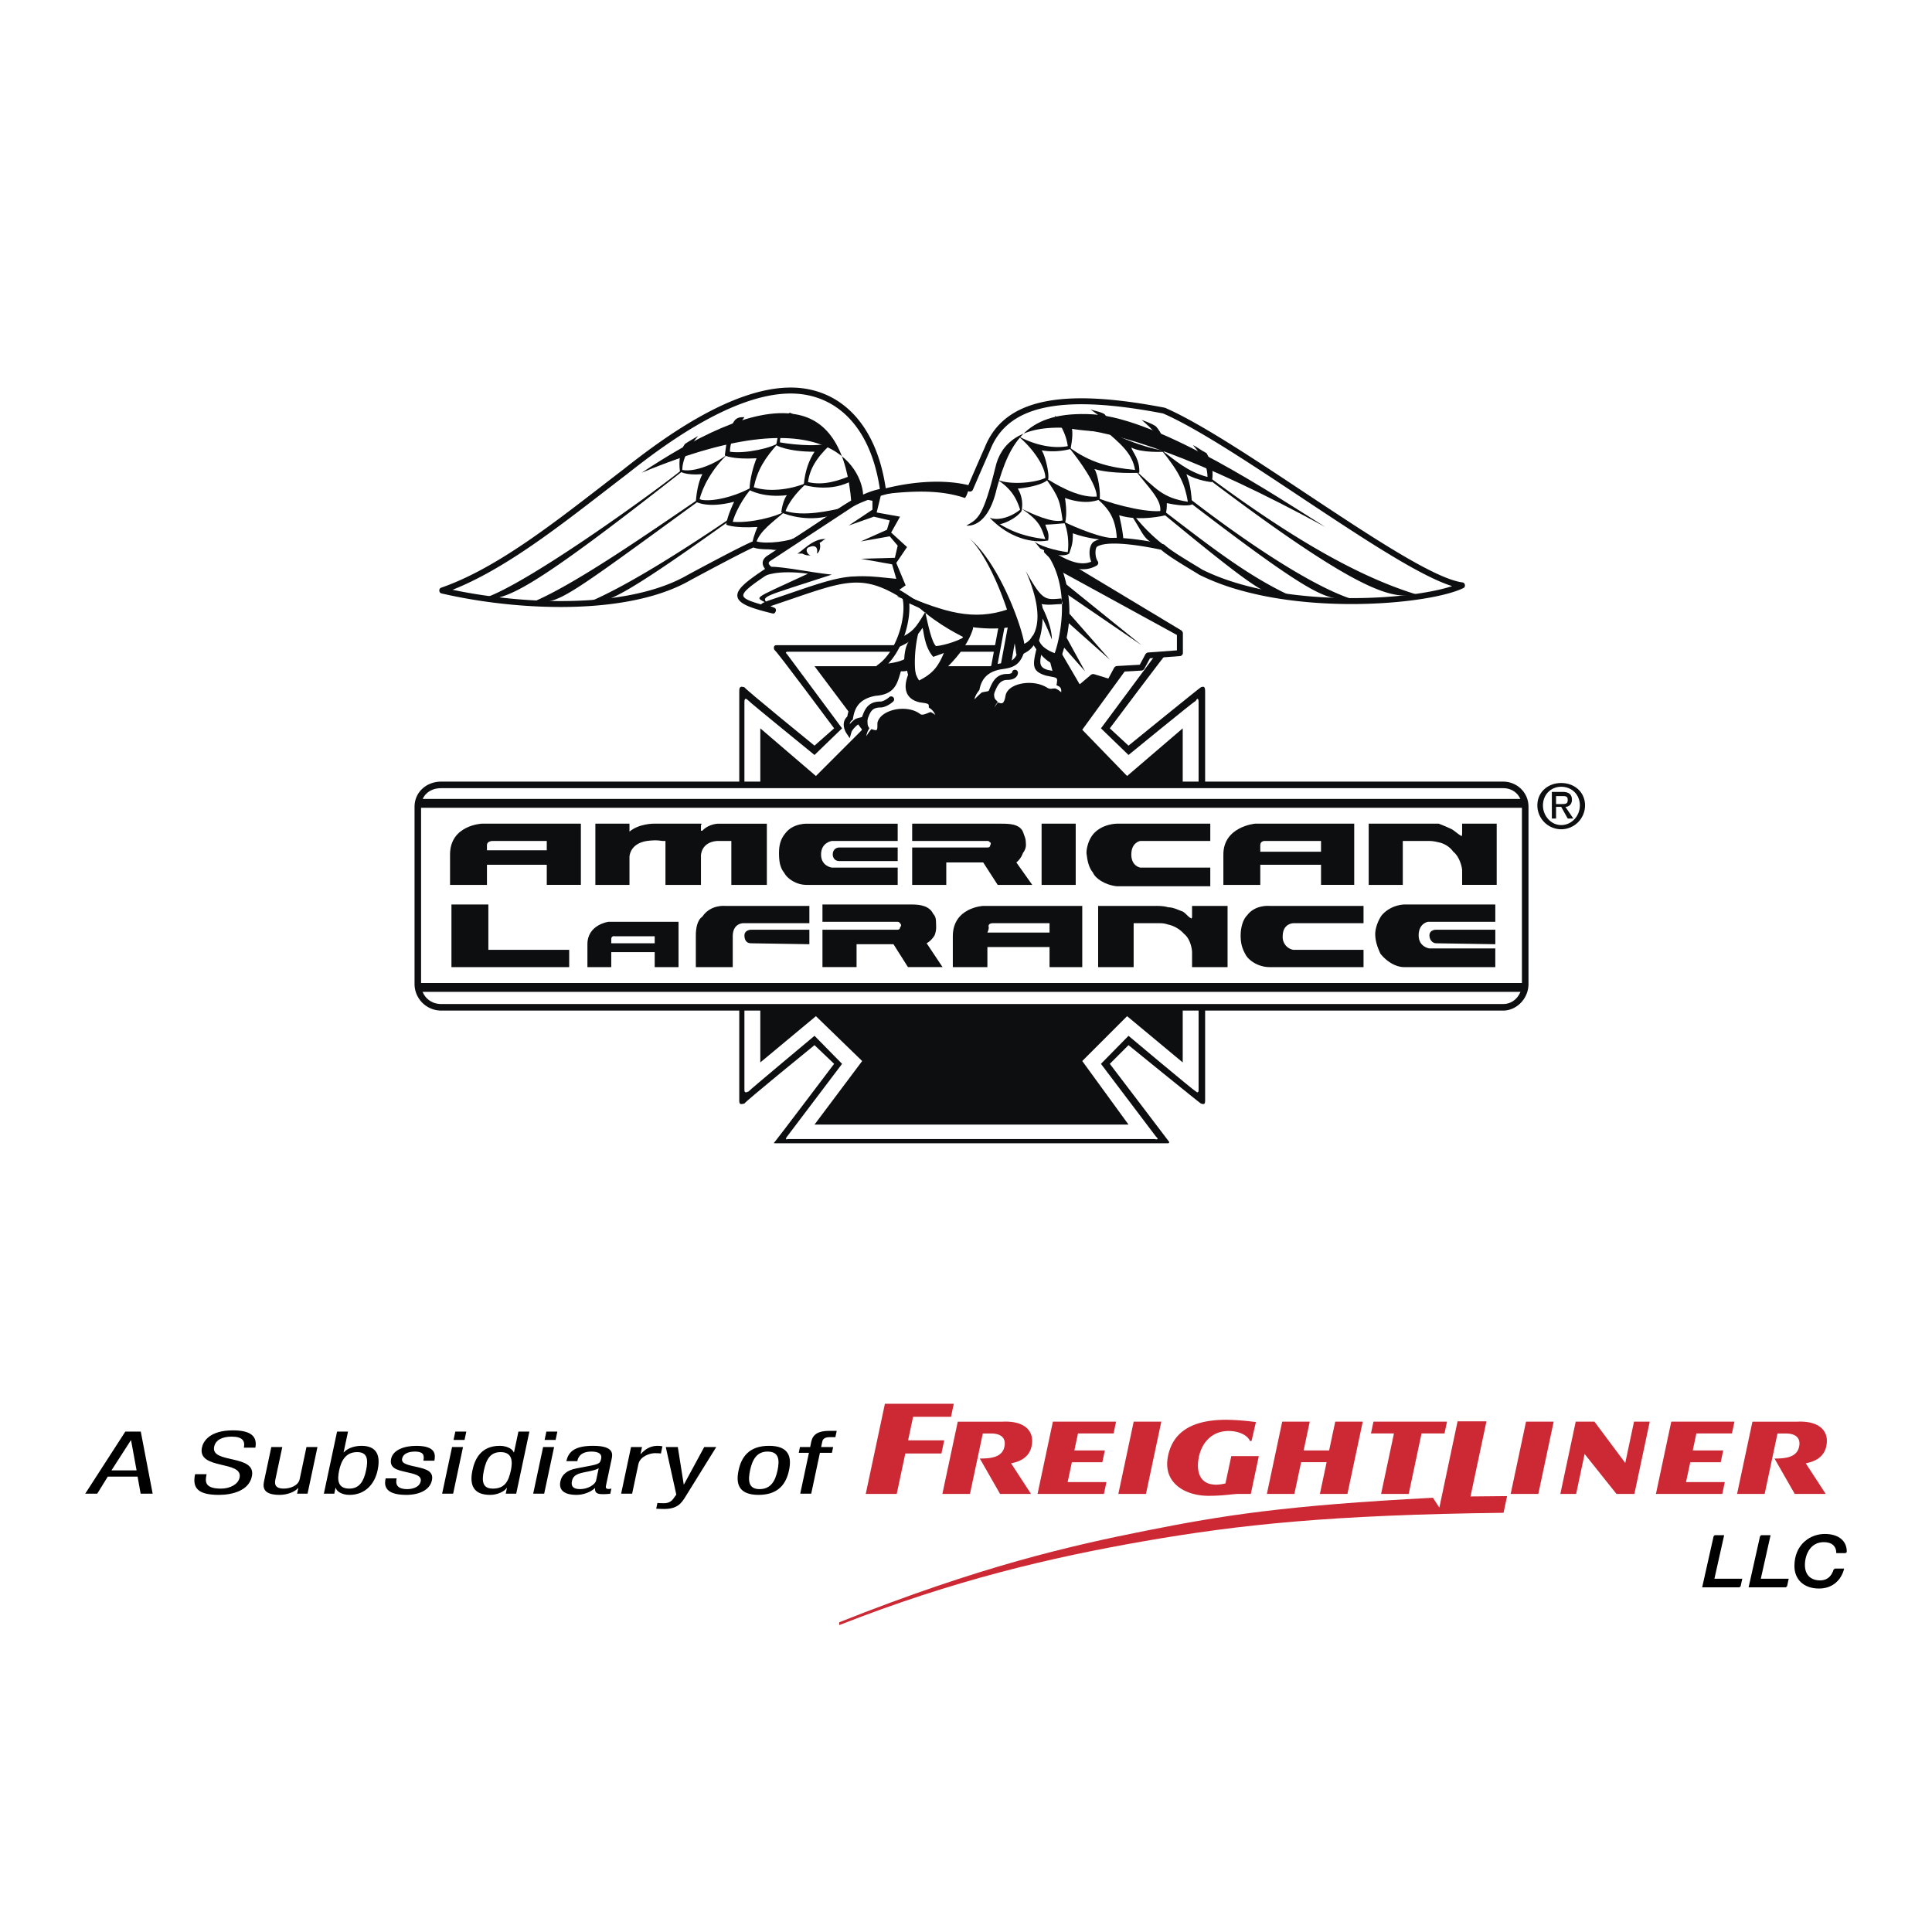 <!--?xml version="1.0" standalone="no"?--><svg xmlns="http://www.w3.org/2000/svg" viewBox="0 0 192.756 192.756"><title>American LaFrance - SVG vector logo - www.oklogos.com</title><path fill-rule="evenodd" clip-rule="evenodd" fill="#fff" d="M0 0h192.756v192.756H0V0z"/><path d="M12.504 142.829h1.541l1.186 6.194H14.03l-.302-1.701h-2.974l-1.051 1.701H8.504l4-6.194zm-1.381 3.869h2.503l-.548-2.996h-.028l-1.927 2.996zM24.33 144.433c.14-.649-.117-1.1-1.21-1.1-.969 0-1.615.346-1.753 1.006-.372 1.741 4.243.701 3.761 2.967-.301 1.429-1.967 1.839-3.287 1.839-2.175 0-2.657-.747-2.376-2.065h1.149c-.151.695-.245 1.439 1.44 1.439.912 0 1.71-.434 1.848-1.092.372-1.753-4.237-.739-3.753-3.013.122-.572.729-1.707 3.088-1.707 1.773 0 2.457.591 2.241 1.726H24.33zM30.684 149.023H29.64l.118-.548h-.028c-.375.426-1.159.669-1.836.669-1.839 0-1.642-.931-1.526-1.476l.701-3.297h1.096l-.685 3.211c-.071.354-.158.936.833.936.587 0 1.437-.259 1.584-.936l.679-3.211h1.096l-.988 4.652zM33.63 142.829h1.093l-.441 2.07h.027c.335-.398 1.052-.649 1.756-.649 1.891 0 1.812 1.476 1.607 2.448-.281 1.308-1.188 2.446-2.805 2.446-.755 0-1.294-.348-1.363-.695h-.029l-.121.574h-1.043l1.319-6.194zm1.229 5.69c1.015 0 1.44-.763 1.664-1.82.236-1.11.125-1.822-.891-1.822-1.172 0-1.602.92-1.793 1.822-.207.952-.153 1.82 1.02 1.82zM42.241 145.733c.125-.591-.04-.909-.834-.909-.355 0-1.149.059-1.288.712-.114.544.724.647 1.543.839.805.191 1.624.392 1.431 1.311-.208.979-1.264 1.459-2.566 1.459-2.372 0-2.15-1.174-2.051-1.647h1.096c-.121.561.004 1.073 1.076 1.073.352 0 1.185-.114 1.323-.772.136-.625-.697-.754-1.506-.945-.808-.189-1.645-.356-1.441-1.316.185-.868 1.288-1.286 2.503-1.286 2.032 0 1.911.938 1.812 1.483h-1.098v-.002zM45.102 144.372h1.093l-.985 4.651h-1.098l.99-4.651zm.325-1.543h1.099l-.179.833H45.25l.177-.833zM51.503 149.023h-1.045l.122-.574h-.024c-.219.348-.904.695-1.659.695-1.659 0-2.075-.982-1.762-2.446.204-.973.752-2.448 2.723-2.448.624 0 1.235.251 1.398.649h.027l.441-2.07h1.093l-1.314 6.194zm-2.332-.504c1.216 0 1.572-.763 1.799-1.82.189-.902.149-1.822-1.024-1.822-1.018 0-1.429.712-1.667 1.822-.235 1.109-.125 1.82.892 1.82zM54.187 144.372h1.096l-.99 4.651h-1.096l.99-4.651zm.325-1.543h1.096l-.176.833h-1.096l.176-.833zM56.508 145.779c.221-1.06 1.002-1.529 2.671-1.529 2.124 0 1.944.853 1.839 1.338l-.55 2.591c-.039.191-.078.375.259.375.146 0 .211-.016.271-.046l-.11.522c-.081.01-.375.045-.649.045-.417 0-.938 0-.864-.6h-.025c-.442.415-1.173.669-1.826.669-1.3 0-1.79-.521-1.613-1.354.136-.653.649-1.104 1.589-1.284l1.534-.296c.833-.165.864-.311.947-.704.09-.433-.247-.683-.979-.683-1.197 0-1.357.745-1.39.909l-.011.046h-1.093v.001zm3.224.71c-.465.284-1.44.347-1.982.545-.381.149-.604.33-.689.74-.098.467.079.796.822.796.717 0 1.495-.408 1.596-.885l.253-1.196zM62.958 144.372h1.097l-.149.695h.028c.407-.445.903-.817 1.683-.817.222 0 .375.019.473.054l-.149.712c-.104-.011-.229-.035-.579-.035-.548 0-1.506.329-1.67 1.1l-.624 2.943H61.97l.988-4.652zM66.425 144.372h1.201l.59 3.731h.024l2.019-3.731h1.201l-3.079 4.962c-.396.644-.806 1.216-2.121 1.216-.43 0-.611-.019-.791-.028l.122-.573c.152.019.36.029.63.029.512 0 .774-.202.958-.452l.296-.408-1.05-4.746zM76.724 144.25c2.019 0 2.273 1.136 1.995 2.448-.277 1.308-1.028 2.446-3.036 2.446-2.02 0-2.276-1.139-1.996-2.446.278-1.312 1.027-2.448 3.037-2.448zm.85 2.448c.211-1.008.173-1.874-1-1.874-1.105 0-1.527.866-1.74 1.874-.213 1.006-.175 1.872.947 1.872 1.158 0 1.578-.866 1.793-1.872zM80.708 144.946h-1.017l.121-.574h1.018l.113-.548c.153-.701.685-1.065 1.742-1.065h.794l-.132.625h-.509c-.469 0-.729.122-.798.44l-.114.548h1.197l-.121.574h-1.198l-.868 4.077H79.84l.868-4.077zM170.973 153.25h.966l-.974 4.344h2.783l-.17.774h-3.752l1.147-5.118zM175.604 153.25h.966l-.972 4.344h2.783l-.17.774h-3.752l1.145-5.118zM183.207 154.956c0-.719-.459-1.096-1.246-1.096-1.314 0-1.965 1.225-1.965 2.365 0 .951.549 1.533 1.516 1.533.998 0 1.324-.825 1.432-1.175h.963c-.314 1.291-1.271 1.905-2.424 1.905-1.578 0-2.453-.966-2.453-2.236 0-2.149 1.523-3.125 2.963-3.125 1.305 0 2.217.651 2.18 1.828h-.966v.001z" fill-rule="evenodd" clip-rule="evenodd"/><path d="M146.713 149.301l3.65-.034c-.119.551-.238 1.109-.354 1.664-17.33.209-26.404 1.193-35.77 2.817-9.428 1.639-19.154 3.925-30.509 8.39v-.283c14.093-5.602 23.076-7.642 30.726-9.161 7.523-1.498 13.758-2.495 28.506-3.262l.643.981 1.818-8.605h2.881l-1.591 7.493z" fill-rule="evenodd" clip-rule="evenodd" fill="#cc2934"/><path fill-rule="evenodd" clip-rule="evenodd" d="M171.051 153.165h.969l-.973 4.346h2.781l-.17.772h-3.75l1.143-5.118zM175.684 153.165h.966l-.974 4.346h2.783l-.168.772h-3.752l1.145-5.118zM183.285 154.874c0-.72-.455-1.099-1.244-1.099-1.316 0-1.965 1.225-1.965 2.367 0 .951.551 1.534 1.516 1.534.996 0 1.322-.826 1.432-1.176h.967c-.318 1.291-1.279 1.904-2.43 1.904-1.576 0-2.451-.964-2.451-2.235 0-2.149 1.523-3.126 2.961-3.126 1.309 0 2.221.652 2.18 1.83h-.966v.001z"/><path d="M96.773 149.051H94.02l1.536-7.208h4.437c2.309-.121 3.287.999 2.906 2.536-.314 1.274-1.594 1.521-1.967 1.604h-.064l1.998 3.068h-3.088l-2.021-3.533c1.129 0 2.26-.121 2.463-1.226.133-.72-.217-1.275-1.371-1.275h-.795l-1.281 6.034zM176.059 149.051h-2.752l1.533-7.208h4.438c2.309-.121 3.289.999 2.91 2.536-.316 1.274-1.596 1.521-1.969 1.604h-.066l2 3.068h-3.09l-2.021-3.533c1.131 0 2.262-.121 2.463-1.226.135-.72-.217-1.275-1.369-1.275h-.795l-1.282 6.034zM124.865 143.772l.438-1.891a24.023 24.023 0 0 0-2.963-.229c-3.104 0-5.26 1.005-5.801 3.591-.58 2.77 1.779 3.995 4.023 3.995 1.584 0 2.395-.191 3.084-.191h1.148l.797-3.769h-2.746l-.582 2.725c-.379.09-.691.125-.934.125-1.568 0-2.027-1.201-1.721-2.746.236-1.203 1.109-2.612 2.98-2.612.982 0 1.857.396 2.125 1.003h.152v-.001zM86.376 149.047l1.911-8.993h6.871l-.276 1.3h-3.783l-.498 2.348h3.604l-.278 1.31h-3.604l-.857 4.035h-3.09zM105.045 141.839h6.305l-.25 1.178h-3.551l-.36 1.693h3.041l-.25 1.18h-3.041l-.419 1.976h3.869l-.25 1.181h-6.623l1.529-7.208zM115.863 141.839l-1.529 7.208h-2.756l1.531-7.208h2.754zM137.031 141.839l-.25 1.178h2.293l-1.281 6.03h2.754l1.279-6.03h2.293l.248-1.178h-7.336zM133.217 141.839l-.61 2.871h-2.543l.608-2.871h-2.746l-1.53 7.208h2.745l.671-3.165h2.545l-.671 3.165h2.746l1.529-7.208h-2.744zM157.209 141.839l-1.533 7.208h1.576l.844-3.984 3.179 3.984h1.789l1.53-7.208h-1.569l-.873 4.12-3.074-4.12h-1.869zM155.01 141.839l-1.53 7.208h-2.759l1.531-7.208h2.758zM166.742 141.839h6.303l-.25 1.178h-3.549l-.359 1.693h3.039l-.25 1.18h-3.039l-.422 1.976h3.869l-.25 1.181h-6.621l1.529-7.208z" fill-rule="evenodd" clip-rule="evenodd" fill="#cc2934"/><path d="M120.236 109.822c0 .373-.139.373-.418.28-.234-.141-7.227-5.828-7.227-5.828l-1.865 1.865s5.828 7.646 5.92 7.785c0 .14 0 .14-.232.14H77.441c-.28 0-.28 0-.14-.14s5.92-7.785 5.92-7.785l-1.958-1.865s-6.993 5.688-6.993 5.828c-.373.093-.513.093-.513-.28V68.985c0-.513.14-.513.513-.42 0 .14 6.993 5.828 6.993 5.828l1.958-1.726s-5.781-7.785-5.92-7.785c-.14-.14-.14-.513.14-.513h38.973c.232 0 .232.373.232.513-.092 0-5.92 7.785-5.92 7.785l1.865 1.726s6.992-5.688 7.227-5.828c.279-.093.418-.093.418.42v40.837z" fill-rule="evenodd" clip-rule="evenodd" fill="#0c0e0f"/><path d="M119.584 108.75c0 .28-.139.28-.279.14-.279-.14-6.713-5.547-6.713-5.547l-2.75 2.797 5.5 7.272c.42.373-.139.233-.139.233H78.607s-.373.14-.094-.233l5.501-7.272-2.75-2.797s-6.48 5.407-6.573 5.547c-.28.141-.42.141-.42-.14V70.057c0-.419.14-.419.42-.14.093.14 6.573 5.408 6.573 5.408l2.75-2.658-5.501-7.412c-.279-.233.094-.233.094-.233h36.596s.559 0 .139.233l-5.5 7.412 2.75 2.658s6.434-5.268 6.713-5.408c.141-.28.279-.28.279.14v38.693z" fill-rule="evenodd" clip-rule="evenodd" fill="#fff"/><path fill-rule="evenodd" clip-rule="evenodd" fill="#0c0e0f" d="M118 105.999l-5.549-4.615-4.474 4.475 4.615 6.341H81.264l4.755-6.341-4.615-4.475-5.548 4.615V72.667l5.548 4.755 4.615-4.615-4.755-6.34h31.328l-4.615 6.34 4.474 4.615L118 72.667v33.332z"/><path d="M152.498 98.168c0 1.491-1.213 2.657-2.518 2.657H44.016a2.656 2.656 0 0 1-2.657-2.657V80.499c0-1.492 1.212-2.517 2.657-2.517H149.98c1.305 0 2.518 1.025 2.518 2.517v17.669z" fill-rule="evenodd" clip-rule="evenodd" fill="#0c0e0f"/><path d="M151.844 98.168c0 1.072-.791 2.004-1.863 2.004H44.016c-1.212 0-2.005-.932-2.005-2.004V80.499c0-1.072.792-1.864 2.005-1.864H149.98c1.072 0 1.863.792 1.863 1.864v17.669h.001z" fill-rule="evenodd" clip-rule="evenodd" fill="#fff"/><path fill-rule="evenodd" clip-rule="evenodd" fill="#0c0e0f" d="M41.778 79.707h110.439v.885H41.778v-.885zM41.778 98.074h110.439v.886H41.778v-.886zM59.4 82.178v6.107h3.403v-2.797s0-1.305 1.725-1.585c1.072-.139 1.445 0 1.585 0h.28v4.383h3.542v-2.937s0-1.305 1.585-1.446h1.446v4.383h3.543v-6.107H71.66s-.933 0-1.586.699h-.14v-.56s.14-.14 0-.14H65.18s-1.445 0-2.377.792v-.792H59.4zM80.471 88.285c-1.072 0-1.958-.653-2.237-1.212-.42-.513-.513-1.166-.513-1.958 0-.653.093-1.352.652-2.004.793-1.026 2.238-.932 2.238-.932h8.951v1.724h-6.573s-1.073.141-1.073 1.353c0 1.166 1.073 1.305 1.073 1.305h6.573v1.725h-9.091v-.001zM98.512 83.902h-7.504v-1.724h8.811c.793 0 1.865 0 2.236.792.141.42.281.699.281.932 0 .28.139.653-.281 1.212 0 0-.139.513-.652.933l1.586 2.238H99.54l-1.445-2.238H94.41v2.238h-3.403v-3.73h7.504s.234 0 .234-.093c.141-.279.141-.419 0-.419.001-.141-.233-.141-.233-.141zM103.92 82.178h3.404v6.107h-3.404v-6.107zM111.426 88.424c-1.211-.139-2.145-.792-2.377-1.352-.42-.513-.561-1.166-.652-1.958 0-.56.232-1.352.652-1.865.887-1.072 2.377-1.072 2.377-1.072h9.324v1.724h-6.992s-.887.141-.887 1.353c0 1.166.887 1.305.887 1.305h6.992v1.864h-9.324v.001zM122.055 88.285h3.684V86.28h6.061v2.004h3.311v-6.107h-9.883s-3.172.279-3.172 3.077v3.031h-.001z"/><path d="M125.738 84.975h6.061v-1.073h-5.641s-.42 0-.42.42v.653z" fill-rule="evenodd" clip-rule="evenodd" fill="#fff"/><path d="M44.901 88.285h3.683V86.28h5.967v2.004h3.403v-6.107h-9.883s-3.17.14-3.17 3.077v3.031z" fill-rule="evenodd" clip-rule="evenodd" fill="#0c0e0f"/><path d="M48.584 84.835h5.967v-.933h-5.408s-.56 0-.56.42l.001.513z" fill-rule="evenodd" clip-rule="evenodd" fill="#fff"/><path d="M142.334 82.178h-5.779v6.107h3.402v-4.383h2.377c.42 0 .652 0 1.213.141 0 0 .885.14 1.445.932.652.513.885 1.585.885 1.865v1.445h3.449v-6.107h-3.449v.932s0 .419-.094.28c-.279-.14-.559-.42-.932-.653a18.12 18.12 0 0 0-1.305-.559h-1.212zM115.342 90.382h-5.781v6.107h3.543v-4.382h2.379c.418 0 .652 0 1.072.14 0 0 .885.14 1.584.932.654.513.793 1.585.793 1.818v1.492h3.543v-6.107h-3.543v1.072s0 .28-.139.14c-.281-.14-.42-.419-.793-.652-.42-.14-.934-.42-1.445-.42-.42-.14-1.073-.14-1.213-.14zM126.67 96.489c-1.166 0-2.098-.699-2.377-1.212-.373-.653-.514-1.166-.514-1.958 0-.559.141-1.491.654-2.004.793-1.072 2.236-.932 2.236-.932h9.371v1.725h-6.992s-1.072 0-1.072 1.306a1.285 1.285 0 0 0 1.072 1.352h6.992v1.725h-9.37v-.002zM140.098 96.489c-1.027 0-1.959-.792-2.379-1.352-.232-.513-.512-1.166-.512-1.958 0-.559.279-1.352.652-1.865.932-1.072 2.238-1.072 2.238-1.072h9.09v1.725h-6.713s-.934.14-.934 1.352c0 1.166 1.072 1.306 1.072 1.306h6.574v1.865h-9.088v-.001z" fill-rule="evenodd" clip-rule="evenodd" fill="#0c0e0f"/><path d="M149.188 94.205V92.76h-5.92c-.281 0-.654.14-.654.559 0 .513.373.792.654.792l5.92.094zM95.063 96.489h3.449v-2.004h6.201v2.004h3.264v-6.107h-9.883s-3.031.14-3.031 3.03v3.077z" fill-rule="evenodd" clip-rule="evenodd" fill="#0c0e0f"/><path d="M98.512 93.04h6.201v-.933h-5.688s-.514 0-.373.42c0 .233-.14.513-.14.513z" fill-rule="evenodd" clip-rule="evenodd" fill="#fff"/><path d="M89.562 91.967h-7.505v-1.725h8.95c.792 0 1.725.14 2.098.932.279.279.279.653.279.792 0 .28.094.792-.139 1.352 0 0-.28.513-.792.792l1.585 2.378h-3.45l-1.445-2.284H85.46v2.284h-3.403V92.76h7.505s.233 0 .233-.233c.14-.14.14-.28 0-.42-.093-.14-.233-.14-.233-.14zM58.607 96.489h2.378v-1.492h4.335v1.492h2.378v-4.522h-6.993s-2.098.28-2.098 2.238v2.284z" fill-rule="evenodd" clip-rule="evenodd" fill="#0c0e0f"/><path d="M60.985 94.111h4.335v-.699h-3.962s-.373-.094-.373.28v.419z" fill-rule="evenodd" clip-rule="evenodd" fill="#fff"/><path d="M73.105 93.413c0-1.306 1.026-1.306 1.026-1.306h6.62v-1.725h-8.438s-1.445-.14-2.238 1.072c-.559.374-.652 1.306-.652 1.865v3.17h3.683v-3.076h-.001z" fill-rule="evenodd" clip-rule="evenodd" fill="#0c0e0f"/><path d="M80.751 94.205V92.76h-5.828c-.232 0-.652.14-.652.559 0 .374.14.792.652.792l5.828.094zM89.562 85.907v-1.352h-5.827c-.233 0-.653.14-.653.7 0 .233.14.652.653.652h5.827zM48.724 90.243h-3.683v6.246h11.748v-1.724h-8.065v-4.522z" fill-rule="evenodd" clip-rule="evenodd" fill="#0c0e0f"/><path fill-rule="evenodd" clip-rule="evenodd" fill="#fff" d="M103.92 54.859l13.801 8.298v2.005l-3.172.233-.653 1.211-2.47.141-.699 1.305-1.678-.513-1.213 1.026-1.957-.233-6.713-1.726.791-4.241 5.922-1.585-1.959-5.921z"/><path d="M104.072 54.604l13.799 8.298a.415.415 0 0 1 .146.254v2.004c0 .138-.141.288-.277.297l-3.008.221-.574 1.067a.42.42 0 0 1-.244.157l-2.307.13-.619 1.157c-.057.105-.232.18-.348.145l-1.525-.466-1.088.921a.501.501 0 0 1-.225.069l-1.959-.233-.039-.007-6.713-1.725c-.133-.034-.242-.207-.219-.342l.793-4.243a.388.388 0 0 1 .215-.232l5.617-1.503-1.859-5.623c-.081-.245.212-.48.434-.346zm13.35 8.72l-12.967-7.798 1.705 5.161c.051.149-.053.339-.205.38l-5.74 1.537-.707 3.785 6.426 1.651 1.811.216 1.113-.942a.427.427 0 0 1 .277-.058l1.445.442.584-1.089a.433.433 0 0 1 .246-.158l2.305-.13.574-1.064a.421.421 0 0 1 .24-.157l2.893-.213v-1.563z" fill="#0c0e0f"/><path d="M106.018 68.332l1.818.14-2.098-3.59-.279 1.445-.746-.513.373 1.445c1.307.14.141.793.932 1.073zM100.611 62.225l-.793 4.242 1.073-.279.652-3.823-.932-.14z" fill-rule="evenodd" clip-rule="evenodd" fill="#0c0e0f"/><path d="M78.513 54.3c2.331-.653 6.154-4.755 9.604-5.268-.933-6.9-4.755-10.07-9.23-10.07-5.781 0-12.634 5.035-16.457 8.065-5.92 4.521-12.26 9.79-18.321 11.888 7.412 1.725 18.461 2.284 24.661-1.306 6.153-3.31 6.434-3.31 6.434-3.31.372.28 2.377.28 3.309.001z" fill-rule="evenodd" clip-rule="evenodd" fill="#fff"/><path d="M78.599 54.583c-.704.212-1.982.272-2.787.181a3.365 3.365 0 0 1-.434-.075 1.46 1.46 0 0 1-.203-.068c-.278.114-1.444.657-6.265 3.249-4.521 2.613-11.551 3.055-17.919 2.45a55.144 55.144 0 0 1-3.61-.462 50.691 50.691 0 0 1-3.324-.65l-.014-.003c-.268-.061-.29-.48-.031-.57 5.259-1.82 10.756-6.067 16-10.119a580.1 580.1 0 0 1 2.233-1.72l.001-.001.003-.003c1.92-1.521 4.601-3.546 7.529-5.192 2.952-1.659 6.159-2.934 9.107-2.934 3.333 0 6.315 1.695 8.081 5.301.339.69.633 1.456.877 2.297.241.835.432 1.741.564 2.719h.001l.001.017c.016.144-.108.307-.251.327-1.937.288-4.038 1.779-5.902 3.101-1.38.977-2.635 1.868-3.657 2.155zm-.169-.568l.005-.001.003-.001c.925-.261 2.14-1.122 3.476-2.069 1.83-1.298 3.882-2.754 5.869-3.154a18 18 0 0 0-.508-2.362c-.231-.8-.515-1.534-.842-2.201-1.655-3.378-4.438-4.966-7.547-4.966-2.832 0-5.942 1.242-8.817 2.857-2.896 1.627-5.552 3.634-7.454 5.142l-.005.004-.003.002c-.787.601-1.508 1.158-2.233 1.718-4.97 3.84-10.167 7.855-15.219 9.859.747.157 1.523.301 2.32.43 1.153.186 2.352.342 3.573.458 6.268.597 13.173.17 17.573-2.377l.008-.005c6.195-3.333 6.515-3.34 6.516-3.34a.5.5 0 0 1 .236.055v.001c.021.014.07.031.142.049.097.025.217.046.353.061h.001c.744.084 1.914.031 2.55-.159h.003v-.001z" fill="#0c0e0f"/><path d="M103.781 64.463c-.42 1.725-.561 2.284.652 2.657 1.305.28 1.445.14 1.305 1.073.793.373.279 1.445.279 1.445s-.42-.513-.791-.652c-.281 0-.514.139-.934-.141-1.305-.792-3.543-.373-3.682.653-.141.793-.42 1.072-.934.933-.373.513-.373.932-.512 1.306-.654-.793 0-1.679 0-1.679-.279-.28-.279-.56-.279-.933-.141.14-.375.14-.793.233-.652.56-.887.933-.887.933s-.699-.373.234-1.585c.139-.653.512-1.958 2.516-2.238.934-.14 1.586-.279 1.959-1.585l1.305-1.072.562.652z" fill-rule="evenodd" clip-rule="evenodd" fill="#fff"/><path d="M104.068 64.533l-.004.015c-.365 1.501-.484 1.995.443 2.284.188.04.348.071.486.098 1.02.195 1.182.227 1.066 1.108.781.563.229 1.722.227 1.726l-.193.41-.299-.342c0-.001-.338-.41-.623-.548-.039.002-.074.007-.111.012-.256.033-.52.067-.922-.197a2.627 2.627 0 0 0-1.01-.339 3.368 3.368 0 0 0-1.354.089c-.373.109-.668.283-.803.504a.48.48 0 0 0-.068.184v.012c-.082.458-.213.778-.41.975a.796.796 0 0 1-.678.236 2.428 2.428 0 0 0-.26.695c-.033.13-.064.254-.113.385l-.18.48-.326-.396c-.59-.716-.318-1.482-.135-1.837a1.13 1.13 0 0 1-.195-.527l-.156.03a5.63 5.63 0 0 0-.221.043c-.574.5-.775.822-.775.823l-.15.226-.238-.13c-.004-.001-.98-.525.098-1.971.078-.354.227-.855.605-1.32.402-.493 1.057-.933 2.146-1.085v-.001c.43-.064.793-.128 1.066-.309.268-.177.484-.488.648-1.063l.023-.088.074-.059 1.305-1.072.225-.185.189.22.559.653.1.116-.036.145zm.278 2.87c-1.439-.443-1.33-1.048-.889-2.863l-.271-.317-1.01.83c-.207.674-.496 1.062-.865 1.306-.379.25-.807.327-1.311.402h-.002c-.914.127-1.447.48-1.768.872s-.436.836-.5 1.133l-.014.065-.041.055c-.336.435-.43.712-.436.885.15-.167.365-.386.66-.639l.055-.047.074-.017c.123-.027.225-.046.314-.062.18-.033.295-.055.332-.092l.508-.508v.718c0 .17 0 .319.027.435a.559.559 0 0 0 .164.288l.178.178-.146.204c0 .001-.107.147-.178.364.055-.107.123-.221.209-.337l.121-.167.197.054c.146.04.25.028.318-.04.105-.106.186-.323.244-.657.021-.146.072-.28.146-.402.213-.352.633-.614 1.146-.764a3.931 3.931 0 0 1 1.596-.109 3.25 3.25 0 0 1 1.24.419l.012.008c.223.148.377.128.527.109.08-.011.16-.021.24-.021h.051l.053.02c.193.073.389.219.547.361.029-.23-.008-.486-.266-.608l-.199-.094.033-.218c.076-.513.018-.524-.562-.636-.146-.029-.318-.062-.512-.103l-.022-.005z" fill="#0c0e0f"/><path d="M116.135 40.967c-10.396-2.005-15.805-.792-17.623 3.822-.418.933-1.724 3.963-1.724 3.963-4.335-1.165-10.396.513-12.121 1.725l-8.019 5.268c-.513.42-.139.792.14 1.072-3.822 2.518-4.103 3.03.373 4.103-1.165-.513-1.678-.28.653-1.073 6.993-2.377 8.438-3.169 13.566.42 2.377 1.818 7.131 2.518 9.604 1.958.418.653.699 2.937.699 2.937.512-.42.885-.28 1.537-1.492 0 0 .699 1.865 2.145 2.377 1.818-4.475.887-8.018-.139-10.303l-.793-.792c2.609 1.865 3.963 1.725 4.848 1.212-.373-.513-.373-1.585 0-1.865 1.445-.933 6.713.279 6.713.279.652.653 3.17 2.098 3.824 2.518 8.438 4.196 22.516 3.03 26.059 1.305-5.127-.652-22.098-14.124-29.742-17.434z" fill-rule="evenodd" clip-rule="evenodd" fill="#fff"/><path d="M116.045 41.252c-5.141-.989-9.043-1.186-11.875-.566-2.773.606-4.512 2.003-5.381 4.212l-.006.014a459.41 459.41 0 0 0-1.721 3.954c-.051.12-.227.208-.353.173l-.003-.001a11.058 11.058 0 0 0-1.855-.323 15.698 15.698 0 0 0-1.973-.048c-3.417.12-6.833 1.205-8.041 2.053l-.007.006-8.008 5.261c-.122.104-.145.185-.122.249.042.116.179.253.297.372a.307.307 0 0 1-.046.458c-1.822 1.2-2.8 1.906-2.792 2.339.006.3.579.567 1.779.898.122-.175.516-.309 1.38-.601.123-.042.256-.086.399-.136l1.062-.362c6.207-2.125 7.79-2.667 12.77.819l.005.005.005.004.004.003a6.89 6.89 0 0 0 1.08.668c.401.204.837.387 1.294.548 2.358.831 5.249 1.077 6.979.686.096-.021.264.047.316.129.326.509.566 1.869.678 2.594l.045-.025h.002c.293-.16.578-.316 1.002-1.104.115-.216.451-.193.537.036.002.004.564 1.505 1.703 2.089.797-2.074.988-3.939.863-5.558-.129-1.667-.594-3.073-1.086-4.18l-.756-.755c-.207-.208.143-.623.383-.451 1.264.903 2.215 1.319 2.949 1.446.549.095.973.025 1.32-.12a2.38 2.38 0 0 1-.166-.748v-.001c-.029-.503.104-1.006.395-1.225l.018-.013c1.551-1 6.926.237 6.939.24a.756.756 0 0 1 .145.079l.002.002h-.002c.473.471 2.045 1.422 3.045 2.028a37.441 37.441 0 0 1 .713.437l.01.005c1.158.574 2.43 1.047 3.766 1.431 1.346.387 2.758.682 4.191.899 6.674 1.013 13.793.346 16.953-.696-3.238-1-9.127-4.911-15.039-8.837-5.199-3.452-10.418-6.918-13.797-8.387zm-12-1.147c2.918-.638 6.908-.439 12.146.57l.061.018c3.424 1.483 8.682 4.974 13.92 8.452 6.49 4.31 12.953 8.601 15.734 8.961l.008.002c.271.034.338.441.094.561-2.586 1.259-10.676 2.229-18.166 1.092a33.932 33.932 0 0 1-4.266-.916 23.062 23.062 0 0 1-3.883-1.479l-.008-.004-.006-.002a.032.032 0 0 1 .006.002l-.008-.004v.001-.001l-.002-.001s-.002 0 0 0l-.02-.011c-.143-.093-.4-.249-.713-.438h-.002c-.984-.595-2.508-1.518-3.092-2.057-.646-.143-5.146-1.102-6.4-.306-.117.101-.164.393-.146.708v.001c.004.076.012.147.023.209.033.203.098.391.195.524v.002a.31.31 0 0 1-.092.431c-.494.286-1.117.469-1.975.321-.498-.085-1.076-.284-1.756-.646.445 1.089.842 2.417.961 3.956.137 1.77-.09 3.819-1.02 6.106-.053.132-.24.216-.373.168-1.059-.375-1.744-1.395-2.078-2.026-.361.532-.65.69-.947.853-.121.067-.244.134-.371.238a.302.302 0 0 1-.484-.197c0-.005-.227-1.868-.562-2.634-1.842.346-4.726.08-7.083-.75a11.288 11.288 0 0 1-1.364-.579 7.699 7.699 0 0 1-1.168-.721c-4.734-3.314-6.259-2.792-12.238-.745l-1.062.362-.399.136-.647.218c.125.046.266.1.417.166.27.119.099.629-.187.562-2.39-.573-3.512-1.033-3.527-1.793-.014-.685.954-1.45 2.766-2.654a1.171 1.171 0 0 1-.191-.329c-.104-.295-.06-.608.319-.918l.024-.018 8.018-5.268c1.281-.895 4.833-2.034 8.356-2.157.68-.024 1.367-.009 2.045.053a12 12 0 0 1 1.711.277c.314-.73 1.271-2.946 1.625-3.729.95-2.4 2.824-3.915 5.807-4.567z" fill="#0c0e0f"/><path d="M86.112 49.405c0-1.725-2.471-10.443-22.097-2.238 4.988-3.31 11.048-6.62 15.384-5.828 3.31.56 5.127 3.59 5.547 8.858l1.166-.792z" fill-rule="evenodd" clip-rule="evenodd" fill="#0c0e0f"/><path d="M90.587 66.047l.42 1.072c-.653 1.445-.42 2.377.792 2.657.932.14 1.166.14 1.166.653.932.652.792 1.865.792 1.865s-.373-.653-.932-.933c-.373.14-.792.374-1.166.14-1.165-.932-3.543-.419-3.822.653 0 1.072 0 1.166-.793.933-.513.653-.513.932-.513 1.306-.792-.653-.14-1.726-.14-1.726-.14-.233-.14-.513-.14-.932-.141.14-.513.14-.793.279-.652.513-.792.932-.792.932s-.513-.792.14-1.305c.14-.792.419-2.145 2.517-2.518 2.098-.139 1.958-1.585 2.471-2.797l.793-.279z" fill-rule="evenodd" clip-rule="evenodd" fill="#fff"/><path d="M91.854 69.485l-.006-.001h.003l.003.001-.003-.001h-.003a1.797 1.797 0 0 1-.33-.11c-.251-.113-.417-.277-.5-.487-.09-.228-.092-.52-.011-.873a4.22 4.22 0 0 1 .271-.771l.052-.114-.045-.116-.42-1.072-.104-.268-.271.096-.792.28-.123.043-.052.121c-.118.28-.201.56-.281.833-.256.87-.497 1.687-1.937 1.782h-.009l-.022.003c-1.139.203-1.792.682-2.182 1.222-.357.494-.482 1.021-.558 1.433-.727.677-.114 1.624-.113 1.626l.356.535.177-.619c0-.001.107-.314.663-.759.092-.041.211-.07.32-.096l.027-.006c.003.047.007.092.012.137.016.129.041.248.086.359-.171.359-.507 1.306.284 1.957l.485.4v-.628c0-.163 0-.306.049-.458.043-.134.126-.293.281-.506.966.266.976.08.976-1.235a.7.7 0 0 1 .123-.217c.21-.263.6-.465 1.053-.575.47-.114.999-.126 1.468-.004.258.067.499.178.696.335l.008.006.021.014c.446.279.874.107 1.27-.053l.029-.011c.418.264.701.755.701.756l.457.761.093-.883c.001-.003.147-1.278-.795-2.046-.037-.592-.325-.634-1.247-.771a1.24 1.24 0 0 1-.16-.02zm-1.168-2.372a4.503 4.503 0 0 0-.258.768c-.108.47-.098.88.037 1.221.141.359.41.632.809.812.137.062.292.113.46.152l.021.004.169.025c.591.087.744.11.744.334v.155l.126.089c.263.184.425.423.524.659a1.974 1.974 0 0 0-.361-.237l-.114-.057-.121.045-.003.001c-.079.029-.12.046-.167.065-.255.103-.53.213-.721.108a2.454 2.454 0 0 0-.905-.435 3.698 3.698 0 0 0-1.756.002c-.576.14-1.085.413-1.377.779a1.277 1.277 0 0 0-.243.475l-.01.04v.034c0 .707 0 .769-.412.648l-.193-.057-.124.158a3.644 3.644 0 0 0-.372.557c.027-.344.208-.642.208-.644l.089-.151-.09-.151a.695.695 0 0 1-.082-.278c-.015-.131-.015-.3-.015-.502v-.718l-.508.507-.001.001c-.021.017-.126.042-.242.07-.15.035-.314.074-.471.153l-.027.017-.024.019c-.21.165-.374.325-.5.471a.535.535 0 0 1 .215-.376l.089-.071.02-.112c.064-.368.162-.865.472-1.294.307-.425.837-.806 1.783-.978 1.841-.127 2.139-1.134 2.455-2.208.064-.219.129-.44.209-.65l.396-.14.271.69z" fill="#0c0e0f"/><path d="M88.699 69.567a.297.297 0 1 1 .42.42l-.001.001a1.626 1.626 0 0 1-.103.09c-.04.032-.085.067-.132.101-.261.186-.672.408-1.047.408-.437 0-.694.124-.866.322-.19.219-.31.556-.44.925a.297.297 0 0 1-.56-.197c.149-.423.287-.811.551-1.115.282-.325.678-.529 1.314-.529.227 0 .514-.162.703-.296.04-.029.073-.054.1-.076a.757.757 0 0 0 .058-.052l.003-.002zM100.967 67.12a.296.296 0 1 1 .594 0v.002c0 .14-.064.343-.271.499-.16.119-.416.215-.812.216h-.006c-.732 0-1.008.667-1.232 1.213l-.08.191a.297.297 0 0 1-.545-.233l.076-.184c.295-.713.652-1.583 1.781-1.583h.006c.246 0 .385-.043.457-.098l.032-.023z" fill="#0c0e0f"/><path d="M90.354 59.708c.373 1.865-.559 5.454-2.657 6.899 1.305-.14 2.517-.279 3.17-.932 0 1.072.14 1.864.792 2.657 1.818-.933 4.476-3.45 5.128-5.688l-6.433-2.936z" fill-rule="evenodd" clip-rule="evenodd" fill="#fff"/><path d="M90.064 59.771l-.001-.006c-.046-.23.2-.425.415-.327l6.434 2.937c.114.052.196.23.161.352-.488 1.672-2.037 3.481-3.56 4.717-.296.24-.592.459-.879.652a8.64 8.64 0 0 1-.835.499c-.105.055-.292.016-.367-.075a3.484 3.484 0 0 1-.699-1.335 4.687 4.687 0 0 1-.145-.934c-.29.163-.624.281-.99.37-.568.139-1.207.21-1.868.281-.277.03-.429-.381-.2-.539 1.435-.988 2.299-3.051 2.541-4.802.047-.336.069-.665.069-.973a4.471 4.471 0 0 0-.076-.817zm.653.427c.009.126.014.256.015.39.001.328-.024.684-.075 1.054-.216 1.562-.905 3.365-2.036 4.557.296-.042.577-.091.836-.154.497-.122.917-.297 1.2-.581.179-.179.507-.043.507.21 0 .513.032.956.141 1.356.087.321.224.623.435.92.182-.102.371-.219.562-.348.272-.183.553-.391.835-.619 1.373-1.113 2.762-2.7 3.287-4.18l-5.707-2.605z" fill="#0c0e0f"/><path d="M76.789 56.537c1.445 0 3.962.56 6.2.793-6.993 2.284-7.133 2.144-6.34 2.937-1.305-.792-1.958-.279 3.963-3.03-3.17-.42-4.336.233-4.336.233l.513-.933zM85.739 49.685l1.305.279v.886l-2.377 1.585 2.517-.886 1.585.373-.279.933-2.611 1.166 2.89-.513.793.933-.28 1.212-3.403.093 3.124.559.419 1.445c-2.75-.279-4.103-.512-6.34.28 3.589-.56 6.34 1.025 6.34 1.025l.933-.653-.933-2.237 1.073-1.585-1.585-1.445.886-1.585-2.331-.419.513-2.098-2.239.652zM89.422 59.474c.374.14.28-.28.653-.139 4.196 1.724 6.994 2.657 10.537 1.445l.373 1.305c-3.126 1.212-6.575-.652-11.563-2.611zM79.539 55.232c.419-.14 1.585-1.585 2.89-1.445-.233 0-.373.233-.652.373.139.419 0 .932-.28 1.072.14-.513-.093-.932-.746-.653-.56.14-.14.933.233.793-.513.14-.932-.14-.932-.14h-.513zM78.094 54.719c-.792.373-1.725 0-3.03-.559.14-.792.513-1.584.513-1.584-2.471.14-3.123-.233-3.123-.233.093-.793.652-2.005.792-2.284-2.657.699-3.822 0-3.822 0 .093-1.306.373-2.238.652-2.751-1.725.14-2.237-.279-2.237-.279-.14-1.026 0-2.098.513-2.75.42-.28.933-.56 1.306-.792-.793.932-1.585 2.237-1.585 3.403 1.585.28 3.962-1.026 4.615-1.678-1.678 1.585-2.611 3.403-2.89 4.615 1.445.373 4.242-.56 5.408-1.352-1.166 1.212-1.958 2.937-2.098 3.589 1.818.14 4.335-.513 5.268-1.072-1.445 1.212-2.517 2.005-2.89 3.031 1.026.28 3.264 0 4.335-.513-.282.277-1.308.929-1.727 1.209z" fill-rule="evenodd" clip-rule="evenodd" fill="#0c0e0f"/><path d="M78.513 49.405c-2.377.28-3.729-.513-3.729-.513 0-1.072.42-2.517.699-3.17-2.377.14-3.17-.28-3.17-.28.14-1.165.373-2.75 1.026-3.543.279-.279.559-.279.932-.279-.793 1.072-1.445 2.377-1.445 3.45 1.585.232 4.335-.42 4.896-.933-1.446 1.585-2.145 2.75-2.518 4.476 1.725.56 4.055.14 5.408-.513-1.353 1.165-2.004 2.237-2.238 2.89 1.818.56 4.336 0 5.921-.373-.42.14-1.445.792-1.865.932-2.471.513-4.475-.419-4.475-.419-.001-.374.279-1.445.558-1.725z" fill-rule="evenodd" clip-rule="evenodd" fill="#0c0e0f"/><path d="M85.226 47.82c-2.237 1.445-5.035.559-5.035.559.14-1.492.56-2.518 1.073-3.31-2.751 0-3.823-.653-3.823-.653.28-1.632.653-2.797 1.306-3.217.14-.093.42.28.653.14-.792.792-1.585 1.725-1.585 2.797 1.585.28 4.476.513 5.408-.14-1.306 1.212-2.377 2.378-2.61 4.103 1.585.373 3.124-.14 4.615-.793-.142.14.091.374-.002.514zM96.415 52.435c1.166-.652 1.679-.886 2.89-5.781 1.025-4.662 7.646-7.832 32.914 5.921-4.615-2.891-16.457-10.816-23.17-11.236-6.574-.373-8.299 2.657-9.604 7.413-.933 4.102-3.03 3.683-3.03 3.683z" fill-rule="evenodd" clip-rule="evenodd" fill="#0c0e0f"/><path d="M106.672 55.232c.279-.792.371-1.072.371-2.004-.371-.233 1.445.792 5.035.699 0-.792-.418-2.518-.418-2.518 2.098.652 4.615 0 4.615 0 .139-.56.139-.792.139-1.212 1.959.419 2.518.14 2.518.14-.139-2.237-.42-2.517-.559-3.03 1.072.653 2.516.793 2.516.793.281-1.212-.139-2.238-.512-2.891-.559-.28-1.072-.699-1.352-.792.793.885 1.445 1.958 1.445 3.17-2.098-.56-3.264-1.726-4.57-2.658 1.82 2.238 2.332 3.45 2.611 5.128-2.518-.373-3.17-1.306-5.268-3.17 1.305 1.725 2.656 2.937 2.518 4.102-1.865.141-5.547-.932-6.572-1.445 1.537 1.212 2.098 2.238 2.236 4.102-1.072.28-4.242-1.071-5.268-1.585.373.793.514 2.098.373 3.03-1.166-.14-3.031-.652-3.402-1.165l.652.792c1.027.514 2.238.933 2.892.514z" fill-rule="evenodd" clip-rule="evenodd" fill="#0c0e0f"/><path d="M104.293 52.342s.514 0 1.959-.14c.279-.932 0-2.517 0-2.517 2.236.792 3.449.14 3.449.14.141-.56-.141-2.518-.512-3.03 1.678.513 4.475.373 4.475.373.094-1.306-.699-2.098-.793-2.518 1.025.56 3.264.42 3.264.42.141-1.073-.234-1.865-.793-2.518-.373-.28-1.166-.56-1.445-.653 1.072.886 2.004 1.818 2.004 3.03-1.584-.28-3.822-1.072-5.826-2.145 1.725 1.492 2.891 2.424 3.17 4.103-2.377-.233-4.475-.653-6.713-2.377 1.305 1.585 2.891 3.869 2.891 5.035-1.959.14-4.195-1.305-5.129-1.865 1.445 2.005 1.445 2.378 1.725 4.242-1.072.28-3.029-.652-4.102-1.166 2.004 1.305 2.004 2.098 2.377 3.031-2.377-.28-3.822-.933-5.547-2.145 1.445 1.585 3.729 2.657 5.828 2.284.138-.792-.141-1.072-.282-1.584z" fill-rule="evenodd" clip-rule="evenodd" fill="#0c0e0f"/><path d="M101.916 50.989c.279-1.305-.373-2.237-.373-2.237 2.611-.28 3.031-.932 3.031-.932.139-.513-.281-2.378-.654-2.891 1.539.28 2.891-.14 2.891-.14.141-.792.232-1.445.141-2.004 1.678.28 3.543.28 3.543.28.139-1.072.232-1.072-.279-1.725-.279-.233-1.166-.373-1.445-.512 1.072.792 1.305.792 1.305 1.958-1.818-.093-2.75-.233-4.848-1.305.932 1.445 1.166 2.144 1.305 3.03-1.445.279-3.311-.093-4.988-1.025 1.445 1.165 2.75 3.03 2.75 4.195-1.164.56-3.822.699-4.848.14 1.445.932 1.957 1.865 2.33 3.03-1.164.933-2.471 1.072-3.029.793l.793.699c.93-.141 2.002-.794 2.375-1.354zM90.727 67.912c0-.373-.14-.513-.232-1.025 0 .093-.42.093-.933.093v-.374c.14 0 .513-.419.652-.792 0 .14 0-1.352.513-1.865 0-.14.793-.792.933-.932-.513 1.865-.513 4.662 0 4.895 1.306-.652 1.958-1.306 2.611-3.03l1.445-.792c-1.305 2.89-3.683 3.822-4.056 4.242-.513-.42-.652-.933-.652-.933l-.281.513zM48.211 59.708c4.196-1.306 16.83-10.443 19.626-12.68h.233c-15.01 11.794-17.621 12.959-19.859 12.68zM53.339 59.987c4.335-1.865 11.841-7.133 16.317-10.163h.279C55.997 59.987 55.717 60.267 53.339 59.987zM58.607 60.127c3.823-1.585 9.464-5.175 13.939-8.205h.279c-10.908 7.786-12.353 8.345-14.218 8.205zM141.402 59.335c-5.641-1.726-12.074-5.315-20.652-11.655l-.141.14c16.084 12.167 18.461 11.794 20.793 11.515zM134.689 59.708c-3.404-1.166-9.045-4.616-15.896-9.883v.373c12.773 9.789 13.658 9.649 15.896 9.51zM128.535 59.335c-4.242-2.005-8.064-5.035-12.4-8.346l-.235.141c10.397 8.578 10.77 8.484 12.635 8.205zM116.555 54.719a17.176 17.176 0 0 1-3.311-3.17h-.279c1.445 2.238 1.072 2.471 3.59 3.17zM87.324 49.405c4.056-1.166 7.366-1.305 9.324-.653 0 .14-.233.792-.373.933-2.378-.793-5.034-.793-8.951-.28z" fill-rule="evenodd" clip-rule="evenodd" fill="#0c0e0f"/><path d="M90.727 59.708c1.073.559 4.616 2.285 6.2 2.657-.792 1.865-1.072 2.237-3.822 3.17-.933-1.072-.933-2.657-1.072-2.891-.792 1.305-1.958 1.725-2.471 1.958l.233-.932c1.212-.653 1.445-.792 2.517-2.611.28 1.306.653 3.031 1.072 3.404 1.026-.094 2.471-.653 2.751-.886-.792-.42-3.17-1.585-5.408-3.869zM106.158 58.122l7.738 6.247-7.365-5.034-.373-1.213zM104.713 55.372l12.867 7.785v.28l-11.842-6.48-1.025-1.585zM106.672 61.199l4.055 4.615-4.196-3.73.141-.885zM106.158 63.157l2.098 3.823-2.098-2.378v-1.445z" fill-rule="evenodd" clip-rule="evenodd" fill="#0c0e0f"/><path d="M96.648 53.646c1.864 1.585 4.475 7.646 4.895 11.889.793-.513 1.166-.793 1.586-1.166.652 1.166 1.957 1.818 2.469 2.237 1.213-4.102 1.727-8.577-1.443-11.748 3.17 3.963 1.211 10.023 1.072 10.303-.793-.28-1.307-.699-1.586-1.212.141-.373.373-1.305.373-2.237.42.792.793 1.725.932 2.098 0-1.305-.791-2.89-.932-3.17 0 0 0-.14-.094-.373.793.14 1.307 0 2.098 0l-.139-.559c-1.586.139-1.865.28-3.543-2.75 2.377 5.408.514 6.992-.141 7.272-.279-1.865-2.517-8.065-5.547-10.584zM153.941 80.359c0-1.072.793-1.864 1.818-1.864 1.072 0 1.865.792 1.865 1.864 0 1.026-.793 1.958-1.865 1.958-1.025 0-1.818-.932-1.818-1.958zm1.819 2.378a2.387 2.387 0 0 0 2.379-2.377c0-1.352-1.072-2.238-2.379-2.238-1.305 0-2.377.886-2.377 2.238a2.387 2.387 0 0 0 2.377 2.377zm-.512-2.238h.512l.652 1.166h.561l-.793-1.166c.373 0 .652-.279.652-.699 0-.513-.279-.792-.932-.792h-1.072v2.657h.42v-1.166zm0-.279v-.793h.652c.279 0 .512 0 .512.373 0 .42-.232.42-.652.42h-.512z" fill-rule="evenodd" clip-rule="evenodd" fill="#0c0e0f"/></svg>